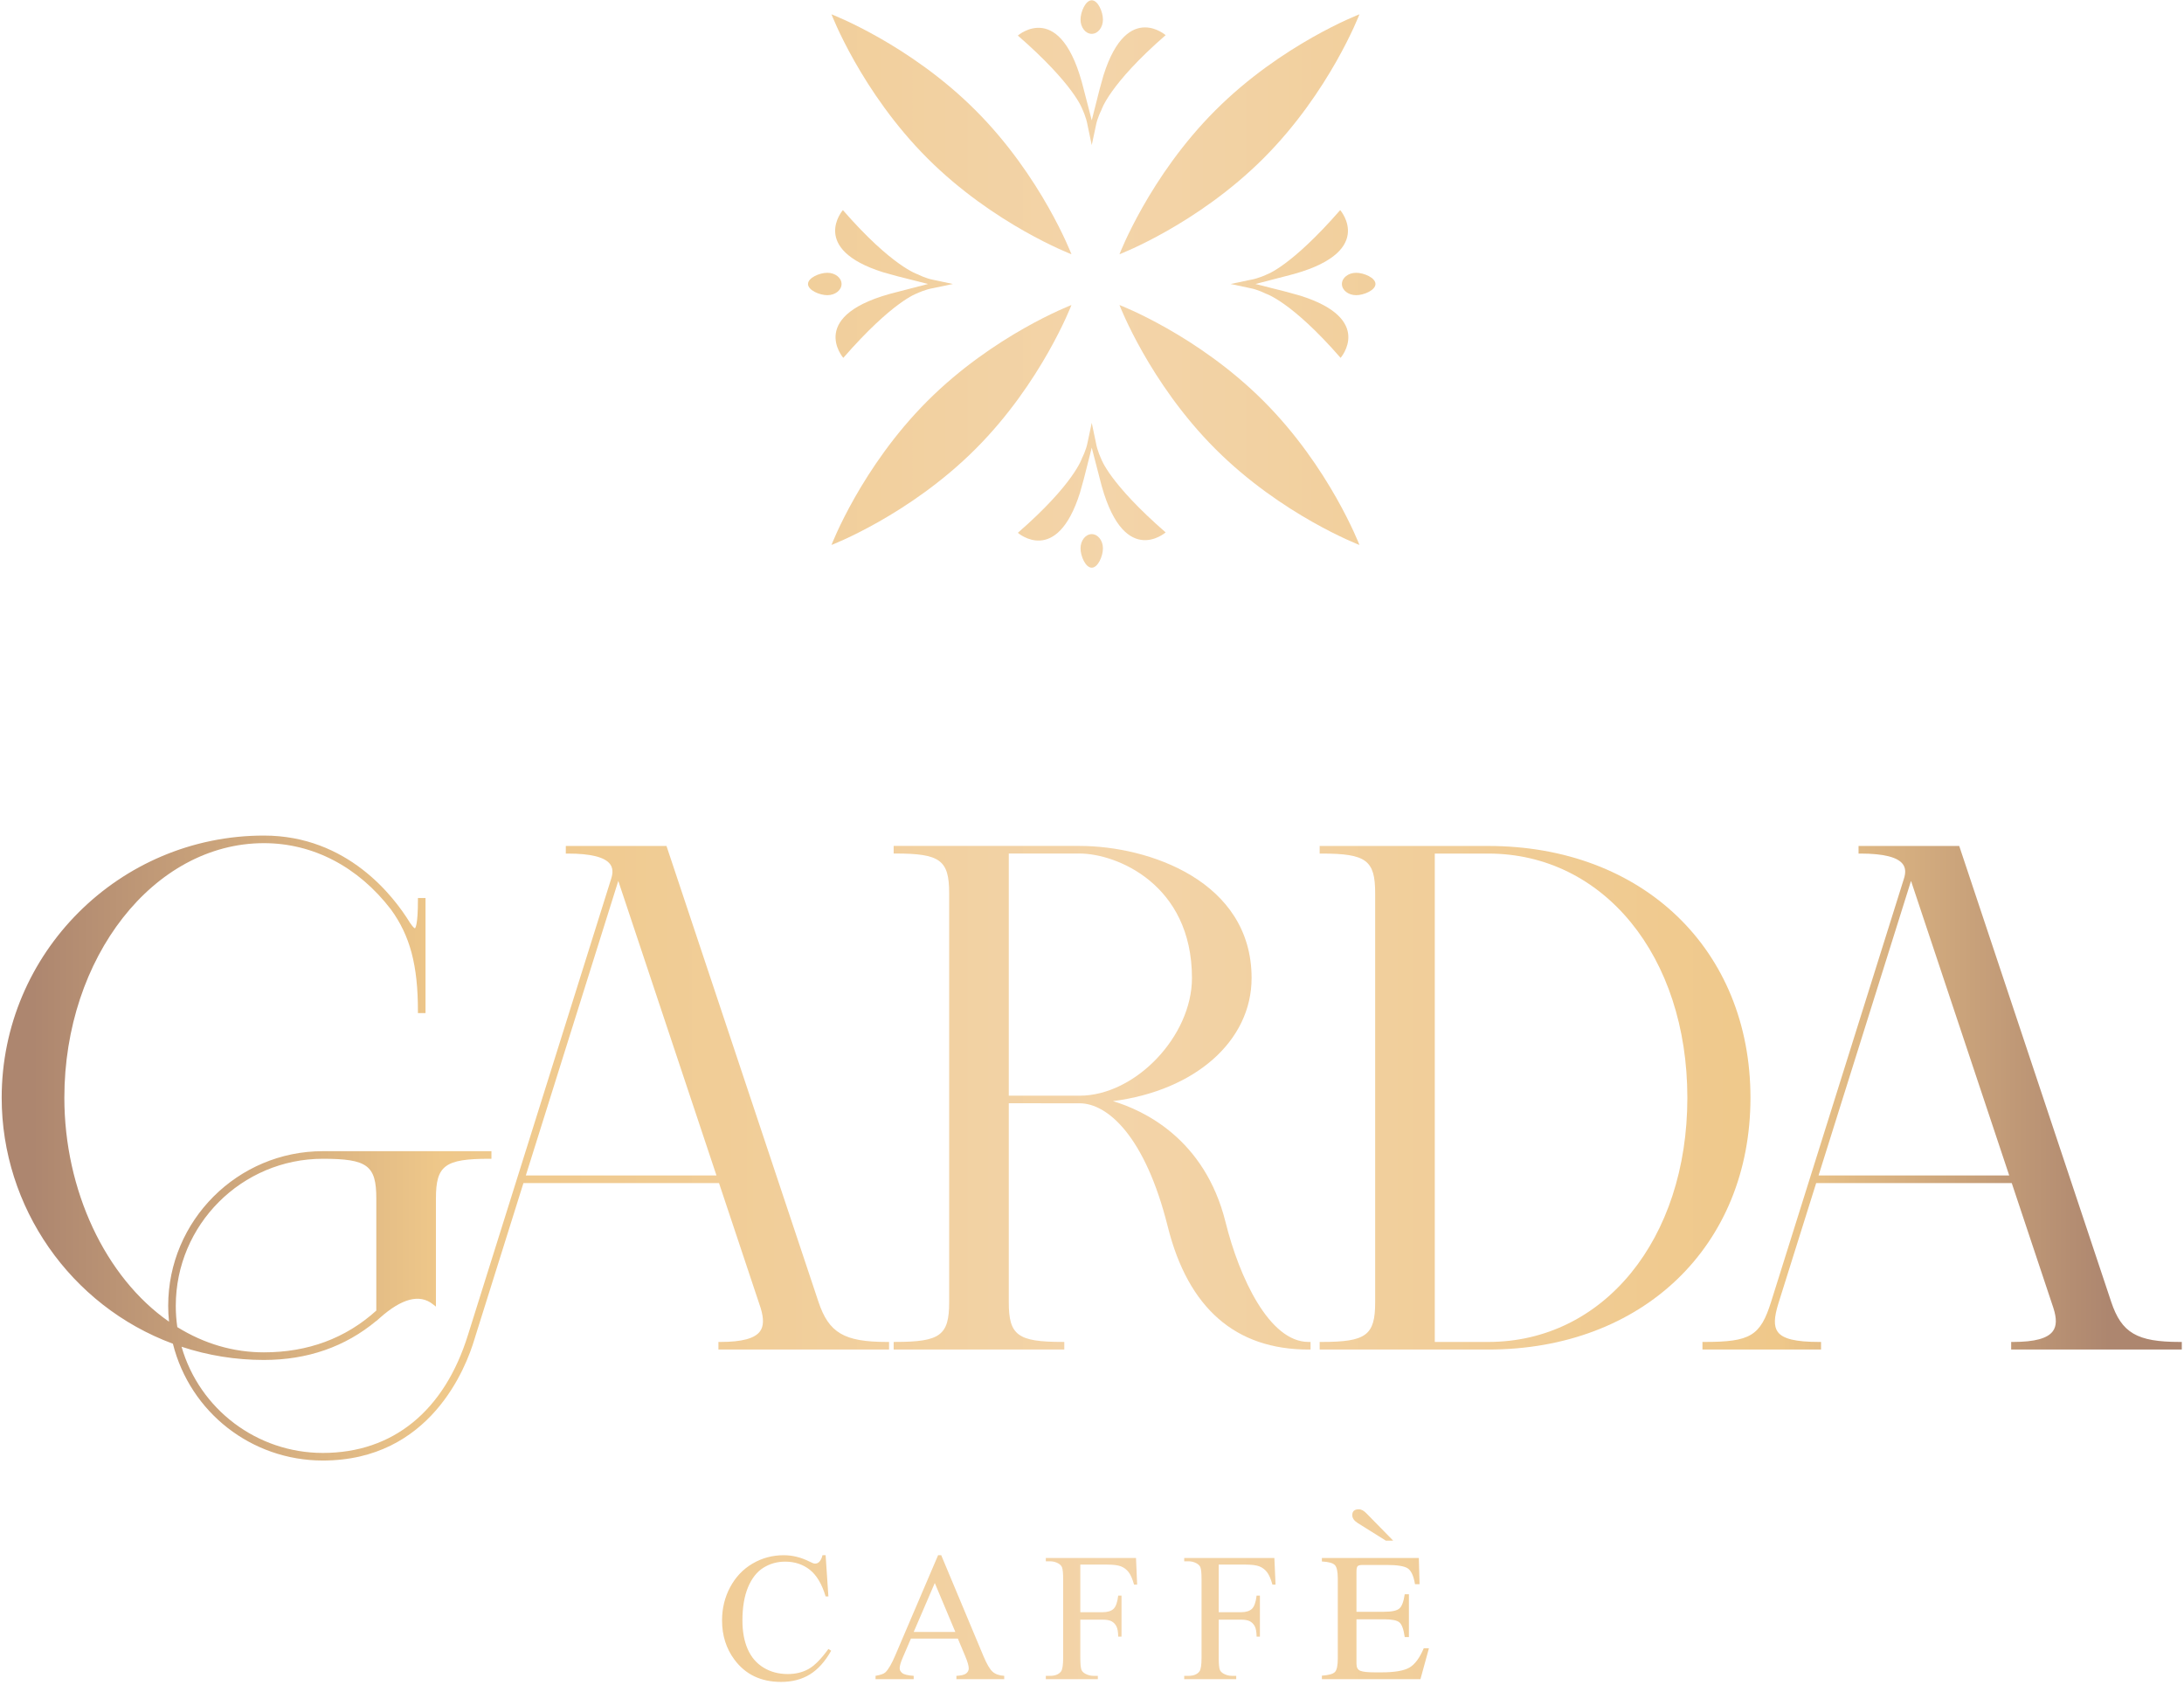 <svg width="600" height="463" viewBox="0 0 600 463" fill="none" xmlns="http://www.w3.org/2000/svg">
<path d="M0.463 301.613C0.463 331.656 19.352 358.776 47.498 369.194C52.254 388.106 69.152 401.285 88.7 401.285C118.206 401.285 128.04 375.761 130.351 367.937L143.802 325.052H197.53L208.979 359.398C209.878 362.376 209.814 364.414 208.772 365.814C207.328 367.76 203.784 368.705 197.939 368.705H197.371V370.792H244.247V368.705H243.679C231.924 368.705 227.699 366.228 224.844 357.657L183.232 232.82L183.102 232.433H155.442V234.521H156.011C162.302 234.521 166.208 235.506 167.623 237.449C168.355 238.452 168.45 239.74 167.918 241.393L128.802 366.021C128.746 366.18 128.676 366.412 128.586 366.706C122.111 387.66 107.947 399.2 88.7 399.2C70.656 399.2 54.843 387.256 49.875 370.021C57.163 372.43 64.768 373.653 72.5 373.653C84.45 373.653 94.834 370.044 103.382 362.921V362.964L104.326 362.124C110.347 356.765 115.232 355.473 118.846 358.285L119.762 358.996V329.249C119.762 320.208 122.231 318.378 134.442 318.378H135.008V316.29H88.7C65.268 316.29 46.206 335.357 46.206 358.793C46.206 360.206 46.282 361.664 46.435 363.137C28.927 350.969 17.679 326.984 17.679 301.613C17.679 263.041 42.271 231.661 72.5 231.661C85.982 231.661 98.372 238.121 107.38 249.842C112.662 257.098 114.816 265.194 114.816 277.79V278.357H116.902V246.728H114.816V247.296C114.816 254.224 114.103 254.976 113.99 255.05C113.908 255.044 113.56 254.908 112.611 253.504C108.202 246.309 95.468 229.576 72.502 229.576C32.779 229.576 0.463 261.892 0.463 301.613ZM169.859 242.033L196.834 322.965H144.458L169.859 242.033ZM48.711 364.629C48.432 362.7 48.292 360.737 48.292 358.793C48.292 336.508 66.419 318.378 88.7 318.378C100.912 318.378 103.382 320.208 103.382 329.249V360.089C94.971 367.702 84.582 371.562 72.502 371.562C64.152 371.562 56.15 369.232 48.711 364.629Z" fill="url(#paint0_linear_3701_5558)"/>
<path d="M245.512 232.423V234.509H246.078C258.289 234.509 260.758 236.339 260.758 245.379V357.825C260.758 366.868 258.289 368.696 246.078 368.696H245.512V370.784H292.388V368.696H291.82C279.609 368.696 277.138 366.868 277.138 357.825V303.124L296.585 303.133C304.202 303.133 314.568 312.031 320.812 337.008C326.416 359.425 339.425 370.792 359.48 370.792H360.046V368.704H359.48C348.694 368.704 340.458 350.968 336.685 335.781C330.988 312.859 314.146 305.052 305.752 302.544C328.338 299.631 343.844 286.027 343.844 268.716C343.844 242.088 315.581 232.423 296.585 232.423H245.512ZM277.138 301.037V234.509H296.585C306.658 234.509 327.461 242.872 327.461 268.716C327.461 284.729 311.878 301.047 296.585 301.047L277.138 301.037Z" fill="url(#paint1_linear_3701_5558)"/>
<path d="M362.545 232.433V234.521H363.113C375.325 234.521 377.793 236.348 377.793 245.388V357.837C377.793 366.875 375.325 368.704 363.113 368.704H362.545V370.792H408.857C451.272 370.792 480.894 342.345 480.894 301.613C480.894 260.88 451.272 232.433 408.857 232.433H362.545ZM394.173 234.521H408.857C440.554 234.521 463.56 262.739 463.56 301.613C463.56 340.487 440.554 368.704 408.857 368.704H394.173V234.521Z" fill="url(#paint2_linear_3701_5558)"/>
<path d="M510.591 232.433V234.521H511.159C517.447 234.521 521.355 235.507 522.77 237.449C523.5 238.453 523.596 239.74 523.064 241.393L486.57 357.669C483.623 367.052 480.887 368.704 468.275 368.704H467.707V370.792H500.287V368.704H499.722C493.29 368.704 489.799 367.853 488.404 365.953C487.278 364.421 487.338 362.044 488.606 358.008L498.95 325.052H552.678L564.13 359.407C565.059 362.315 565.01 364.328 563.974 365.745C562.52 367.735 558.96 368.704 553.087 368.704H552.52V370.792H599.395V368.704H598.828C587.071 368.704 582.846 366.225 579.99 357.657L538.251 232.433H510.591ZM525.006 242.031L551.983 322.961H499.604L525.006 242.031Z" fill="url(#paint3_linear_3701_5558)"/>
<path d="M254.794 43.496C272.998 61.7 294.354 69.857 294.354 69.857C294.354 69.857 286.197 48.501 267.993 30.296C249.788 12.093 228.432 3.935 228.432 3.935C228.432 3.935 236.589 25.292 254.794 43.496Z" fill="url(#paint4_linear_3701_5558)"/>
<path d="M333.91 30.296C315.707 48.501 307.549 69.857 307.549 69.857C307.549 69.857 328.906 61.7 347.11 43.496C365.313 25.292 373.471 3.935 373.471 3.935C373.471 3.935 352.115 12.093 333.91 30.296Z" fill="url(#paint5_linear_3701_5558)"/>
<path d="M333.91 123.368C352.115 141.572 373.471 149.729 373.471 149.729C373.471 149.729 365.313 128.373 347.11 110.169C328.906 91.964 307.549 83.807 307.549 83.807C307.549 83.807 315.707 105.164 333.91 123.368Z" fill="url(#paint6_linear_3701_5558)"/>
<path d="M254.794 110.169C236.589 128.373 228.432 149.729 228.432 149.729C228.432 149.729 249.788 141.572 267.993 123.368C286.197 105.164 294.354 83.807 294.354 83.807C294.354 83.807 272.998 91.964 254.794 110.169Z" fill="url(#paint7_linear_3701_5558)"/>
<path d="M221.98 78.027C221.98 79.724 225.134 81.102 227.291 81.102C229.448 81.102 231.198 79.724 231.198 78.027C231.198 76.327 229.448 74.95 227.291 74.95C225.134 74.95 221.98 76.327 221.98 78.027Z" fill="url(#paint8_linear_3701_5558)"/>
<path d="M242.602 74.802L246.476 75.879L254.959 78.027L246.598 80.19C221.232 86.37 231.674 98.327 231.674 98.327C245.231 82.772 251.884 80.622 251.884 80.622C251.884 80.622 254.096 79.536 256.382 79.159L256.383 79.158L261.778 78.027L256.383 76.88C254.222 76.471 252.158 75.386 252.158 75.386C252.158 75.386 245.112 73.295 231.562 57.724C231.562 57.724 222.244 68.388 242.602 74.802Z" fill="url(#paint9_linear_3701_5558)"/>
<path d="M368.658 78.027C368.658 79.724 370.409 81.102 372.566 81.102C374.724 81.102 377.878 79.724 377.878 78.027C377.878 76.327 374.724 74.95 372.566 74.95C370.409 74.95 368.658 76.327 368.658 78.027Z" fill="url(#paint10_linear_3701_5558)"/>
<path d="M347.974 75.43C347.974 75.43 345.763 76.515 343.477 76.894L338.082 78.027L343.477 79.172C345.637 79.583 347.701 80.666 347.701 80.666C347.701 80.666 354.749 82.758 368.298 98.327C368.298 98.327 377.617 87.663 357.258 81.25L353.382 80.172L344.898 78.027L353.263 75.86C378.627 69.68 368.187 57.724 368.187 57.724C354.629 73.278 347.974 75.43 347.974 75.43Z" fill="url(#paint11_linear_3701_5558)"/>
<path d="M296.852 150.663C296.852 152.82 298.229 155.975 299.929 155.975C301.626 155.975 303.005 152.82 303.005 150.663C303.005 148.504 301.626 146.755 299.929 146.755C298.229 146.755 296.852 148.504 296.852 150.663Z" fill="url(#paint12_linear_3701_5558)"/>
<path d="M298.784 121.574H298.782C298.374 123.734 297.29 125.798 297.29 125.798C297.29 125.798 295.198 132.845 279.629 146.394C279.629 146.394 290.293 155.713 296.706 135.354L297.784 131.478L299.93 122.995L302.094 131.358C308.274 156.723 320.232 146.282 320.232 146.282C304.676 132.725 302.526 126.071 302.526 126.071C302.526 126.071 301.441 123.859 301.064 121.574H301.062L299.93 116.178L298.784 121.574Z" fill="url(#paint13_linear_3701_5558)"/>
<path d="M296.852 5.388C296.852 7.546 298.229 9.295 299.929 9.295C301.628 9.295 303.005 7.546 303.005 5.388C303.005 3.231 301.628 0.076 299.929 0.076C298.229 0.076 296.852 3.231 296.852 5.388Z" fill="url(#paint14_linear_3701_5558)"/>
<path d="M303.156 20.697L302.076 24.572L299.93 33.056L297.765 24.692C291.585 -0.672 279.629 9.769 279.629 9.769C295.184 23.326 297.336 29.98 297.336 29.98C297.336 29.98 298.418 32.192 298.797 34.477V34.48L299.93 39.873L301.076 34.48C301.488 32.317 302.57 30.254 302.57 30.254C302.57 30.254 304.661 23.208 320.232 9.657C320.232 9.657 317.796 7.529 314.552 7.529C311.009 7.528 306.504 10.068 303.156 20.697Z" fill="url(#paint15_linear_3701_5558)"/>
<path d="M225.961 427.302C225.781 428.086 225.477 428.7 225.053 429.142C224.725 429.454 224.341 429.608 223.899 429.608C223.603 429.608 223.113 429.428 222.426 429.067C220.086 427.89 217.711 427.302 215.307 427.302C212.213 427.302 209.361 428.067 206.751 429.596C204.139 431.127 202.089 433.283 200.601 436.066C199.11 438.847 198.367 441.9 198.367 445.223C198.367 449.346 199.495 452.931 201.754 455.975C204.782 460.067 209.054 462.112 214.569 462.112C217.629 462.112 220.273 461.426 222.499 460.051C224.725 458.676 226.673 456.507 228.342 453.544L227.581 453.054C225.601 455.803 223.782 457.64 222.13 458.566C220.477 459.49 218.571 459.952 216.411 459.952C213.922 459.952 211.709 459.364 209.77 458.186C207.83 457.007 206.378 455.312 205.411 453.103C204.446 450.894 203.963 448.283 203.963 445.271C203.963 441.623 204.474 438.57 205.498 436.115C206.522 433.659 207.925 431.872 209.709 430.75C211.493 429.63 213.489 429.067 215.698 429.067C218.334 429.067 220.591 429.814 222.474 431.302C224.357 432.792 225.805 435.231 226.819 438.618H227.581L226.819 427.302H225.961Z" fill="url(#paint16_linear_3701_5558)"/>
<path d="M257.717 427.302L246.007 454.698C244.992 457.105 244.068 458.701 243.233 459.486C242.824 459.879 241.925 460.198 240.533 460.443V461.353H251.016V460.443C249.412 460.33 248.369 460.079 247.885 459.694C247.401 459.31 247.161 458.865 247.161 458.358C247.161 457.719 247.44 456.753 247.996 455.461L250.255 450.206H263.143L265.156 454.994C265.811 456.549 266.14 457.686 266.14 458.406C266.14 458.945 265.904 459.403 265.439 459.781C264.972 460.158 264.077 460.378 262.751 460.443V461.353H275.885V460.443C274.527 460.362 273.467 459.99 272.705 459.327C271.945 458.663 271.097 457.219 270.165 454.994L258.577 427.302H257.717ZM256.809 434.937L262.456 448.39H251.016L256.809 434.937Z" fill="url(#paint17_linear_3701_5558)"/>
<path d="M287.314 428.062V428.97H288.493C289.294 428.97 290.048 429.167 290.753 429.561C291.26 429.855 291.594 430.206 291.758 430.614C291.97 431.155 292.077 432.269 292.077 433.954V455.461C292.077 457.458 291.881 458.717 291.489 459.242C290.866 460.043 289.868 460.443 288.493 460.443H287.314V461.353H301.604V460.443H300.401C299.616 460.443 298.862 460.247 298.141 459.855C297.618 459.561 297.274 459.207 297.11 458.799C296.897 458.258 296.79 457.146 296.79 455.461V445.002H302.854C303.968 445.002 304.806 445.153 305.372 445.457C305.937 445.758 306.378 446.214 306.697 446.818C307.016 447.425 307.184 448.373 307.201 449.666H308.109V438.398H307.201C306.988 440.214 306.557 441.43 305.912 442.043C305.265 442.657 304.246 442.963 302.854 442.963H296.79V429.879H304.133C305.866 429.879 307.148 430.042 307.973 430.37C308.801 430.698 309.496 431.226 310.061 431.954C310.625 432.681 311.12 433.823 311.546 435.378H312.405L312.088 428.062H287.314Z" fill="url(#paint18_linear_3701_5558)"/>
<path d="M325.334 428.062V428.97H326.513C327.314 428.97 328.067 429.167 328.771 429.561C329.279 429.855 329.614 430.206 329.778 430.614C329.99 431.155 330.097 432.269 330.097 433.954V455.461C330.097 457.458 329.899 458.717 329.509 459.242C328.886 460.043 327.887 460.443 326.513 460.443H325.334V461.353H339.623V460.443H338.419C337.635 460.443 336.881 460.247 336.161 459.855C335.637 459.561 335.294 459.207 335.13 458.799C334.917 458.258 334.81 457.146 334.81 455.461V445.002H340.874C341.987 445.002 342.826 445.153 343.391 445.457C343.957 445.758 344.397 446.214 344.717 446.818C345.035 447.425 345.203 448.373 345.221 449.666H346.129V438.398H345.221C345.006 440.214 344.577 441.43 343.931 442.043C343.285 442.657 342.266 442.963 340.874 442.963H334.81V429.879H342.151C343.886 429.879 345.167 430.042 345.993 430.37C346.819 430.698 347.514 431.226 348.079 431.954C348.645 432.681 349.139 433.823 349.566 435.378H350.425L350.106 428.062H325.334Z" fill="url(#paint19_linear_3701_5558)"/>
<path d="M371.502 416.301C371.502 417.104 372.002 417.824 373.001 418.462L380.733 423.3H382.747L375.457 415.861C374.718 415.073 373.999 414.682 373.294 414.682C372.101 414.682 371.502 415.222 371.502 416.301Z" fill="url(#paint20_linear_3701_5558)"/>
<path d="M363.156 428.062V429.019C365.023 429.118 366.216 429.454 366.739 430.026C367.263 430.599 367.527 431.827 367.527 433.71V455.633C367.527 457.563 367.272 458.807 366.764 459.365C366.258 459.919 365.055 460.263 363.156 460.395V461.353H390.235L392.567 452.858H391.144C390.014 455.542 388.691 457.318 387.179 458.186C385.664 459.053 383.115 459.486 379.531 459.486H377.714C375.75 459.486 374.416 459.342 373.712 459.057C373.008 458.77 372.656 458.129 372.656 457.13V444.905H380.242C382.386 444.905 383.794 445.191 384.464 445.762C385.136 446.337 385.619 447.677 385.914 449.79H387.067V438.03H385.914C385.619 440.042 385.128 441.349 384.44 441.946C383.754 442.543 382.354 442.842 380.242 442.842H372.656V431.793C372.656 431.025 372.763 430.53 372.976 430.309C373.19 430.087 373.662 429.978 374.4 429.978H381.004C383.916 429.978 385.84 430.297 386.774 430.934C387.706 431.574 388.362 433.014 388.736 435.257H389.99L389.792 428.062H363.156Z" fill="url(#paint21_linear_3701_5558)"/>
<defs>
<linearGradient id="paint0_linear_3701_5558" x1="6.586" y1="315.431" x2="579.223" y2="315.431" gradientUnits="userSpaceOnUse">
<stop stop-color="#AD866F"/>
<stop offset="0.004" stop-color="#AD866F"/>
<stop offset="0.201" stop-color="#EFC88A"/>
<stop offset="0.519" stop-color="#F3D4A9"/>
<stop offset="0.841" stop-color="#EFC88A"/>
<stop offset="1" stop-color="#AD866F"/>
</linearGradient>
<linearGradient id="paint1_linear_3701_5558" x1="6.585" y1="301.608" x2="579.26" y2="301.608" gradientUnits="userSpaceOnUse">
<stop stop-color="#AD866F"/>
<stop offset="0.004" stop-color="#AD866F"/>
<stop offset="0.201" stop-color="#EFC88A"/>
<stop offset="0.519" stop-color="#F3D4A9"/>
<stop offset="0.841" stop-color="#EFC88A"/>
<stop offset="1" stop-color="#AD866F"/>
</linearGradient>
<linearGradient id="paint2_linear_3701_5558" x1="6.586" y1="301.612" x2="579.224" y2="301.612" gradientUnits="userSpaceOnUse">
<stop stop-color="#AD866F"/>
<stop offset="0.004" stop-color="#AD866F"/>
<stop offset="0.201" stop-color="#EFC88A"/>
<stop offset="0.519" stop-color="#F3D4A9"/>
<stop offset="0.841" stop-color="#EFC88A"/>
<stop offset="1" stop-color="#AD866F"/>
</linearGradient>
<linearGradient id="paint3_linear_3701_5558" x1="6.586" y1="301.612" x2="579.223" y2="301.612" gradientUnits="userSpaceOnUse">
<stop stop-color="#AD866F"/>
<stop offset="0.004" stop-color="#AD866F"/>
<stop offset="0.201" stop-color="#EFC88A"/>
<stop offset="0.519" stop-color="#F3D4A9"/>
<stop offset="0.841" stop-color="#EFC88A"/>
<stop offset="1" stop-color="#AD866F"/>
</linearGradient>
<linearGradient id="paint4_linear_3701_5558" x1="6.586" y1="36.897" x2="579.224" y2="36.897" gradientUnits="userSpaceOnUse">
<stop stop-color="#AD866F"/>
<stop offset="0.004" stop-color="#AD866F"/>
<stop offset="0.201" stop-color="#EFC88A"/>
<stop offset="0.519" stop-color="#F3D4A9"/>
<stop offset="0.841" stop-color="#EFC88A"/>
<stop offset="1" stop-color="#AD866F"/>
</linearGradient>
<linearGradient id="paint5_linear_3701_5558" x1="6.586" y1="36.897" x2="579.224" y2="36.897" gradientUnits="userSpaceOnUse">
<stop stop-color="#AD866F"/>
<stop offset="0.004" stop-color="#AD866F"/>
<stop offset="0.201" stop-color="#EFC88A"/>
<stop offset="0.519" stop-color="#F3D4A9"/>
<stop offset="0.841" stop-color="#EFC88A"/>
<stop offset="1" stop-color="#AD866F"/>
</linearGradient>
<linearGradient id="paint6_linear_3701_5558" x1="6.586" y1="116.769" x2="579.224" y2="116.769" gradientUnits="userSpaceOnUse">
<stop stop-color="#AD866F"/>
<stop offset="0.004" stop-color="#AD866F"/>
<stop offset="0.201" stop-color="#EFC88A"/>
<stop offset="0.519" stop-color="#F3D4A9"/>
<stop offset="0.841" stop-color="#EFC88A"/>
<stop offset="1" stop-color="#AD866F"/>
</linearGradient>
<linearGradient id="paint7_linear_3701_5558" x1="6.586" y1="116.769" x2="579.224" y2="116.769" gradientUnits="userSpaceOnUse">
<stop stop-color="#AD866F"/>
<stop offset="0.004" stop-color="#AD866F"/>
<stop offset="0.201" stop-color="#EFC88A"/>
<stop offset="0.519" stop-color="#F3D4A9"/>
<stop offset="0.841" stop-color="#EFC88A"/>
<stop offset="1" stop-color="#AD866F"/>
</linearGradient>
<linearGradient id="paint8_linear_3701_5558" x1="6.585" y1="78.026" x2="579.222" y2="78.026" gradientUnits="userSpaceOnUse">
<stop stop-color="#AD866F"/>
<stop offset="0.004" stop-color="#AD866F"/>
<stop offset="0.201" stop-color="#EFC88A"/>
<stop offset="0.519" stop-color="#F3D4A9"/>
<stop offset="0.841" stop-color="#EFC88A"/>
<stop offset="1" stop-color="#AD866F"/>
</linearGradient>
<linearGradient id="paint9_linear_3701_5558" x1="6.585" y1="78.026" x2="579.224" y2="78.026" gradientUnits="userSpaceOnUse">
<stop stop-color="#AD866F"/>
<stop offset="0.004" stop-color="#AD866F"/>
<stop offset="0.201" stop-color="#EFC88A"/>
<stop offset="0.519" stop-color="#F3D4A9"/>
<stop offset="0.841" stop-color="#EFC88A"/>
<stop offset="1" stop-color="#AD866F"/>
</linearGradient>
<linearGradient id="paint10_linear_3701_5558" x1="6.584" y1="78.026" x2="579.223" y2="78.026" gradientUnits="userSpaceOnUse">
<stop stop-color="#AD866F"/>
<stop offset="0.004" stop-color="#AD866F"/>
<stop offset="0.201" stop-color="#EFC88A"/>
<stop offset="0.519" stop-color="#F3D4A9"/>
<stop offset="0.841" stop-color="#EFC88A"/>
<stop offset="1" stop-color="#AD866F"/>
</linearGradient>
<linearGradient id="paint11_linear_3701_5558" x1="6.586" y1="78.026" x2="579.224" y2="78.026" gradientUnits="userSpaceOnUse">
<stop stop-color="#AD866F"/>
<stop offset="0.004" stop-color="#AD866F"/>
<stop offset="0.201" stop-color="#EFC88A"/>
<stop offset="0.519" stop-color="#F3D4A9"/>
<stop offset="0.841" stop-color="#EFC88A"/>
<stop offset="1" stop-color="#AD866F"/>
</linearGradient>
<linearGradient id="paint12_linear_3701_5558" x1="6.585" y1="151.365" x2="579.222" y2="151.365" gradientUnits="userSpaceOnUse">
<stop stop-color="#AD866F"/>
<stop offset="0.004" stop-color="#AD866F"/>
<stop offset="0.201" stop-color="#EFC88A"/>
<stop offset="0.519" stop-color="#F3D4A9"/>
<stop offset="0.841" stop-color="#EFC88A"/>
<stop offset="1" stop-color="#AD866F"/>
</linearGradient>
<linearGradient id="paint13_linear_3701_5558" x1="6.586" y1="132.35" x2="579.224" y2="132.35" gradientUnits="userSpaceOnUse">
<stop stop-color="#AD866F"/>
<stop offset="0.004" stop-color="#AD866F"/>
<stop offset="0.201" stop-color="#EFC88A"/>
<stop offset="0.519" stop-color="#F3D4A9"/>
<stop offset="0.841" stop-color="#EFC88A"/>
<stop offset="1" stop-color="#AD866F"/>
</linearGradient>
<linearGradient id="paint14_linear_3701_5558" x1="6.585" y1="4.686" x2="579.222" y2="4.686" gradientUnits="userSpaceOnUse">
<stop stop-color="#AD866F"/>
<stop offset="0.004" stop-color="#AD866F"/>
<stop offset="0.201" stop-color="#EFC88A"/>
<stop offset="0.519" stop-color="#F3D4A9"/>
<stop offset="0.841" stop-color="#EFC88A"/>
<stop offset="1" stop-color="#AD866F"/>
</linearGradient>
<linearGradient id="paint15_linear_3701_5558" x1="6.586" y1="23.701" x2="579.224" y2="23.701" gradientUnits="userSpaceOnUse">
<stop stop-color="#AD866F"/>
<stop offset="0.004" stop-color="#AD866F"/>
<stop offset="0.201" stop-color="#EFC88A"/>
<stop offset="0.519" stop-color="#F3D4A9"/>
<stop offset="0.841" stop-color="#EFC88A"/>
<stop offset="1" stop-color="#AD866F"/>
</linearGradient>
<linearGradient id="paint16_linear_3701_5558" x1="6.586" y1="444.707" x2="579.224" y2="444.707" gradientUnits="userSpaceOnUse">
<stop stop-color="#AD866F"/>
<stop offset="0.004" stop-color="#AD866F"/>
<stop offset="0.201" stop-color="#EFC88A"/>
<stop offset="0.519" stop-color="#F3D4A9"/>
<stop offset="0.841" stop-color="#EFC88A"/>
<stop offset="1" stop-color="#AD866F"/>
</linearGradient>
<linearGradient id="paint17_linear_3701_5558" x1="6.585" y1="444.327" x2="579.223" y2="444.327" gradientUnits="userSpaceOnUse">
<stop stop-color="#AD866F"/>
<stop offset="0.004" stop-color="#AD866F"/>
<stop offset="0.201" stop-color="#EFC88A"/>
<stop offset="0.519" stop-color="#F3D4A9"/>
<stop offset="0.841" stop-color="#EFC88A"/>
<stop offset="1" stop-color="#AD866F"/>
</linearGradient>
<linearGradient id="paint18_linear_3701_5558" x1="6.585" y1="444.707" x2="579.223" y2="444.707" gradientUnits="userSpaceOnUse">
<stop stop-color="#AD866F"/>
<stop offset="0.004" stop-color="#AD866F"/>
<stop offset="0.201" stop-color="#EFC88A"/>
<stop offset="0.519" stop-color="#F3D4A9"/>
<stop offset="0.841" stop-color="#EFC88A"/>
<stop offset="1" stop-color="#AD866F"/>
</linearGradient>
<linearGradient id="paint19_linear_3701_5558" x1="6.586" y1="444.707" x2="579.224" y2="444.707" gradientUnits="userSpaceOnUse">
<stop stop-color="#AD866F"/>
<stop offset="0.004" stop-color="#AD866F"/>
<stop offset="0.201" stop-color="#EFC88A"/>
<stop offset="0.519" stop-color="#F3D4A9"/>
<stop offset="0.841" stop-color="#EFC88A"/>
<stop offset="1" stop-color="#AD866F"/>
</linearGradient>
<linearGradient id="paint20_linear_3701_5558" x1="6.586" y1="418.991" x2="579.223" y2="418.991" gradientUnits="userSpaceOnUse">
<stop stop-color="#AD866F"/>
<stop offset="0.004" stop-color="#AD866F"/>
<stop offset="0.201" stop-color="#EFC88A"/>
<stop offset="0.519" stop-color="#F3D4A9"/>
<stop offset="0.841" stop-color="#EFC88A"/>
<stop offset="1" stop-color="#AD866F"/>
</linearGradient>
<linearGradient id="paint21_linear_3701_5558" x1="6.586" y1="444.707" x2="579.223" y2="444.707" gradientUnits="userSpaceOnUse">
<stop stop-color="#AD866F"/>
<stop offset="0.004" stop-color="#AD866F"/>
<stop offset="0.201" stop-color="#EFC88A"/>
<stop offset="0.519" stop-color="#F3D4A9"/>
<stop offset="0.841" stop-color="#EFC88A"/>
<stop offset="1" stop-color="#AD866F"/>
</linearGradient>
</defs>
</svg>
